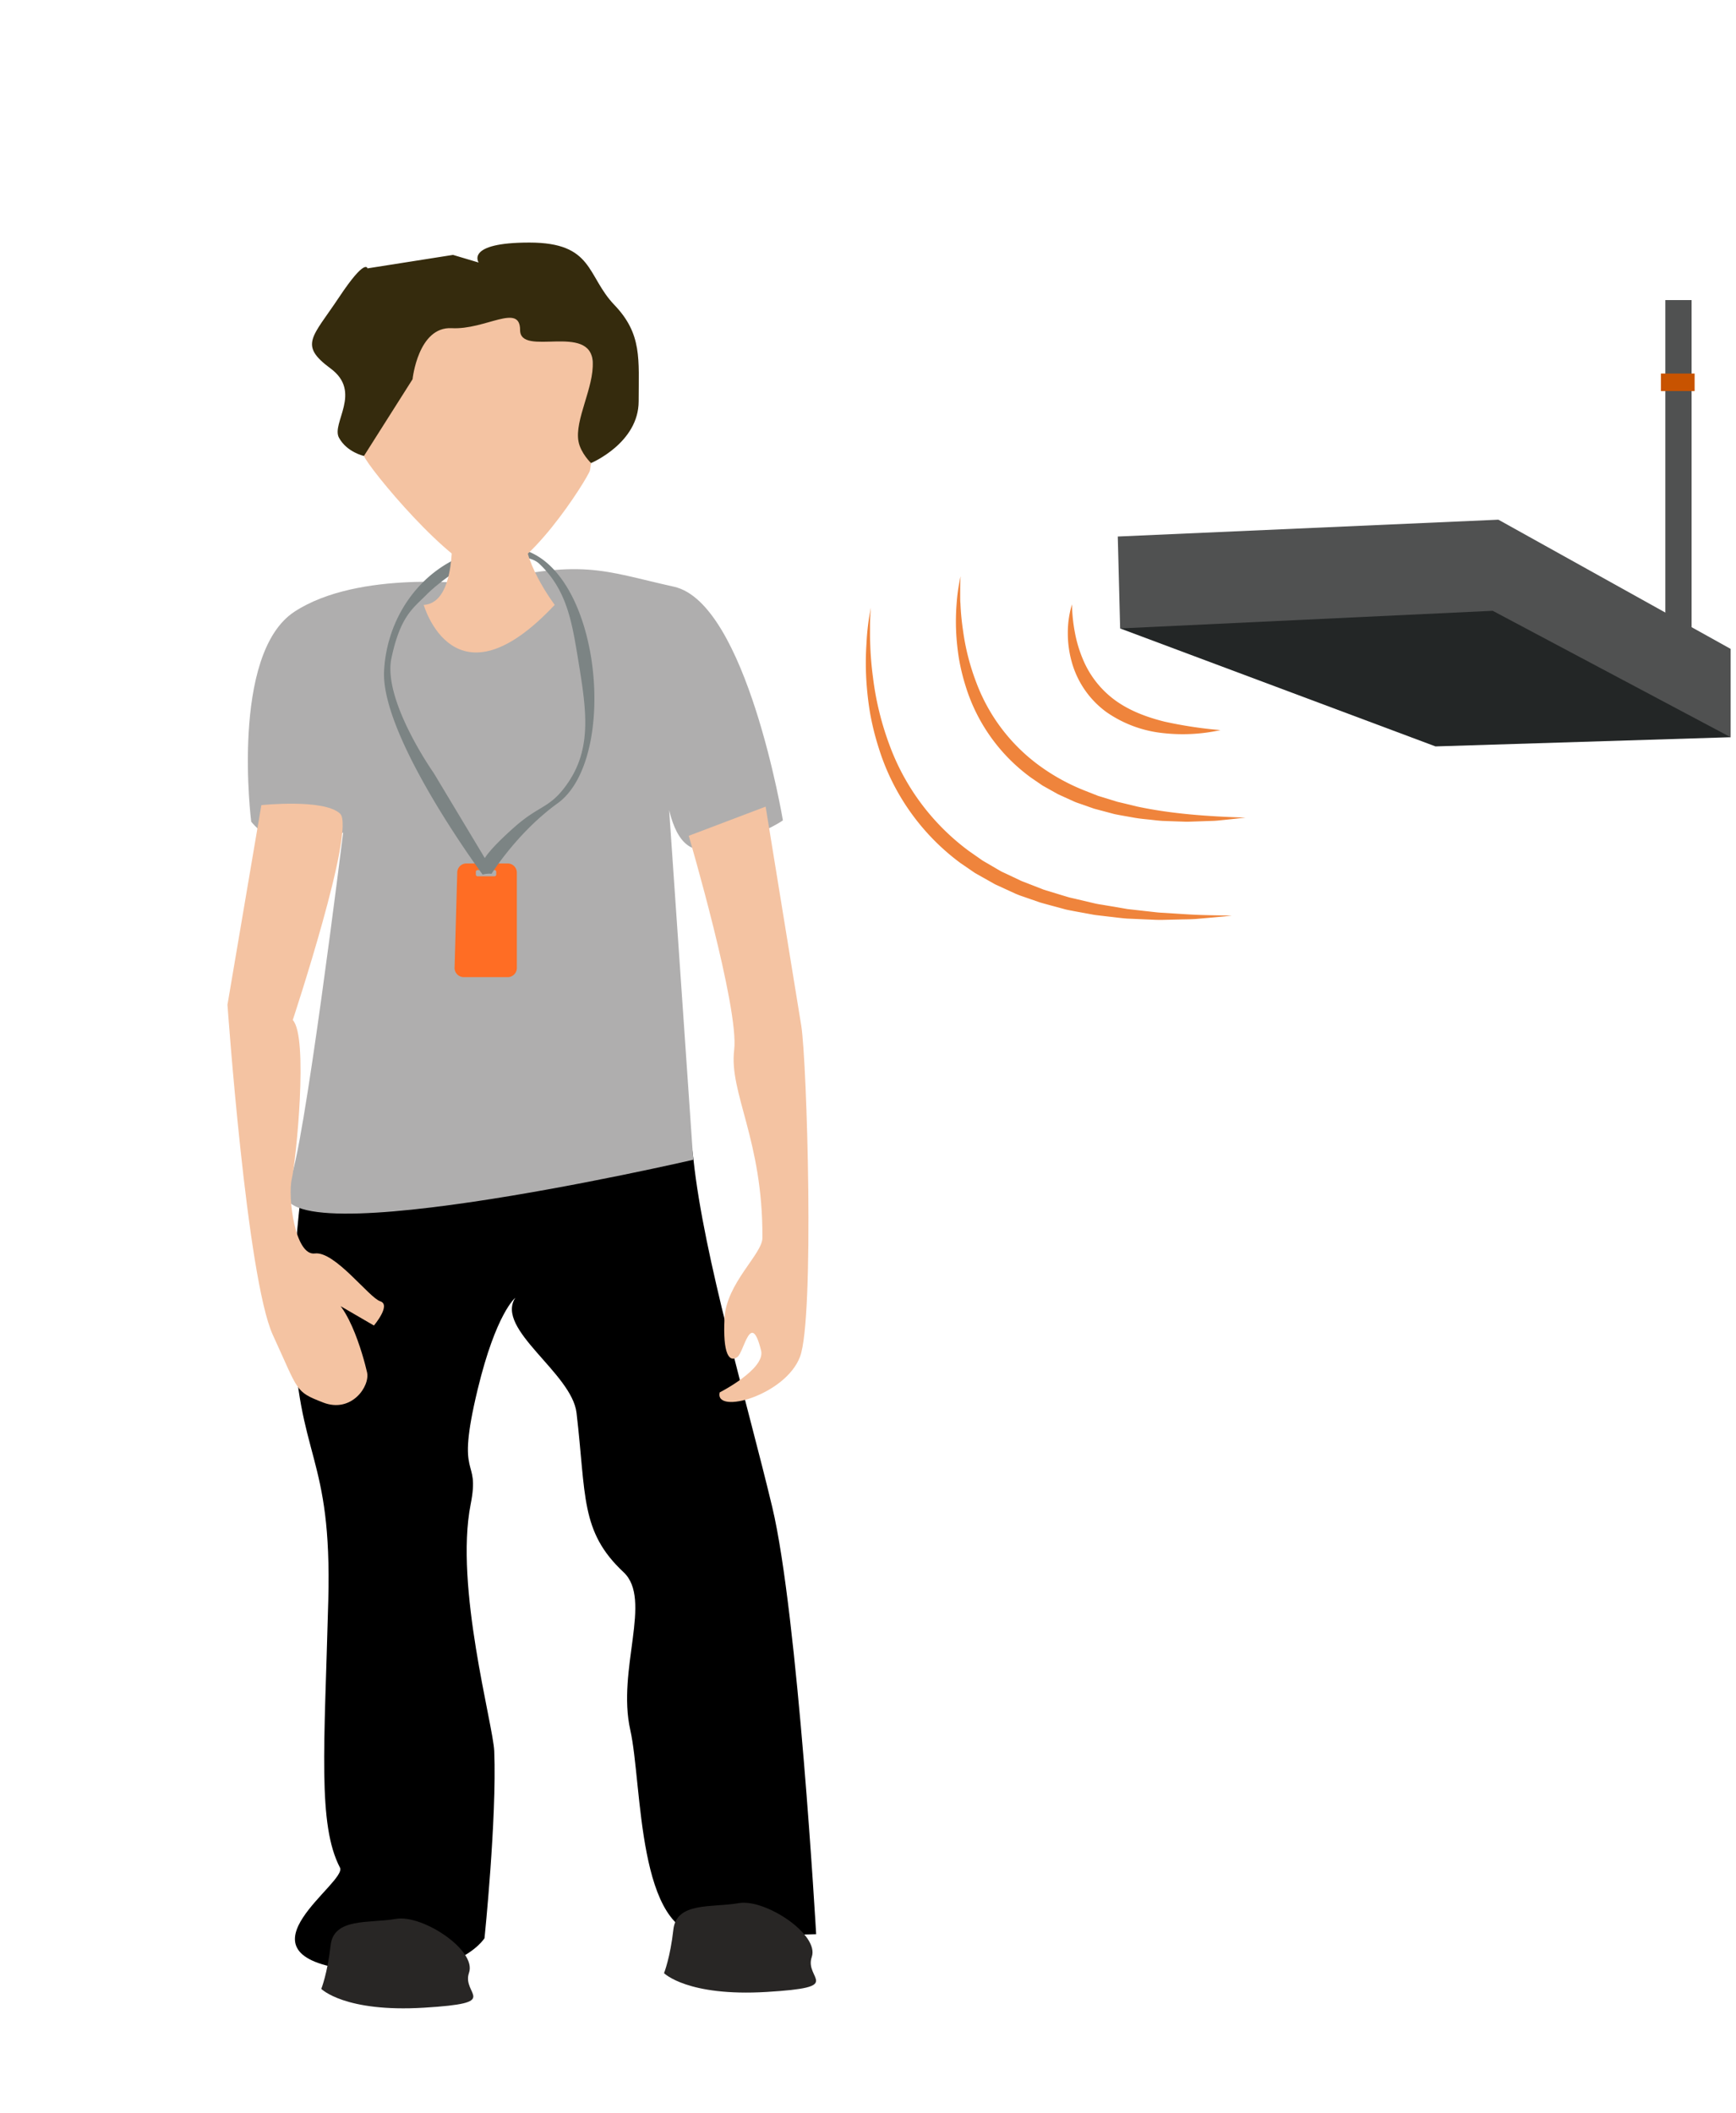<svg id="Layer_1" data-name="Layer 1" xmlns="http://www.w3.org/2000/svg" viewBox="0 0 595.28 724.42"><defs><style>.cls-1{fill:#afaeae;}.cls-2{fill:#ff6d24;}.cls-3{fill:#7c8484;}.cls-4{fill:#505151;}.cls-5{fill:#232626;}.cls-6,.cls-7{fill:none;stroke-miterlimit:10;}.cls-6{stroke:#505151;stroke-width:9px;}.cls-7{stroke:#c85300;stroke-width:6px;}.cls-8{fill:#f4c3a2;}.cls-9{fill:#352b0d;}.cls-10{fill:#282625;}.cls-11{fill:#ef843c;}</style></defs><path d="M112.57,355.17s-13.22,55.66-11.89,100.45,13.22,42.5,11.89,93-3.68,76.83,4,91.59c2.67,5.11-36.94,29,1.32,34.76s48.25-10.56,48.25-10.56,4.24-41.06,3.34-64.09c-.36-9.15-13.66-56.47-8.09-84.65,3.39-17.11-5.42-7,2.41-39.41,6.32-26.15,12.89-31.37,12.89-31.37-6.93,10.78,19.36,25.73,21,39.41,3.36,28.52,1.21,40.68,16.13,54.65,10,9.34-2.35,33.34,2.3,54.06,4.2,18.69,2.17,70.47,26,70.47s37.74-.44,37.74-.44-6.26-109.67-15.06-146.43-23.4-85.46-27-119.08-25-56.22-25-56.22Z"/><path class="cls-1" d="M163,200.3s-39.86-5.09-62,9.37-14.86,72-14.86,72,12.85,16.85,31.53,3.7c0,0-13.83,112.13-18.35,119.26-18.54,29.27,138.39-7.06,138.39-7.06L227.65,251.48s-2.76,43.66,15.22,39.51,25.59-9.77,25.59-9.77S256,206.67,231.11,201.13,200,191.31,163,200.3Z"/><path class="cls-2" d="M174.33,296H159.68a3.15,3.15,0,0,0-2.89,3.28l-.91,32.18a3.19,3.19,0,0,0,2.89,3.5h15.56a3.17,3.17,0,0,0,2.9-3.38V299.34A3.17,3.17,0,0,0,174.33,296Zm-4.17,3.75a.6.6,0,0,1-.55.64h-5.89a.59.59,0,0,1-.55-.64v-.85a.6.6,0,0,1,.55-.64h5.89a.6.6,0,0,1,.55.64Z"/><path class="cls-3" d="M173.84,187.66c-23.7,0-41,19.68-42.14,42.36s33.8,69.79,33.8,69.79a8.17,8.17,0,0,1,3.05-.27s8.78-14.16,22.66-24.17C213.42,259.36,205.48,187.7,173.84,187.66Zm20.93,80.67c-6.09,8.89-9.54,7.41-18.25,15.1s-10.27,10.73-10.27,10.73L148.73,265s-17.56-24.86-14.51-39.35,7.47-17.18,12-21.76c3.42-3.49,12.9-10.91,18.85-12.16s16.14-2,19.81,1.49c8.95,8.42,11,18.73,12.94,30.31C200.77,241.56,203.52,255.54,194.77,268.33Z"/><polygon class="cls-4" points="383.29 183.92 513.8 178.15 593.44 222.44 593.44 252.72 384.1 215.43 383.29 183.92"/><polygon class="cls-5" points="384.1 215.43 511.85 209.38 593.44 252.72 492.24 255.87 384.1 215.43"/><line class="cls-6" x1="575.55" y1="102.87" x2="575.55" y2="232.06"/><line class="cls-7" x1="581.09" y1="131.05" x2="569.53" y2="131.05"/><path class="cls-8" d="M124.8,115.53s-1.25,37,0,40.74,30,38.75,42.49,40.62,34.37-33.12,35-35.62,6.25-47.49-6.87-54.36S160.41,77.29,124.8,115.53Z"/><path class="cls-9" d="M155.34,87.38,126,92s-.62-3.81-9.76,9.94-13.87,16.27-2.89,24.37.16,18.75,2.89,23.75,8.56,6.24,8.56,6.24L141.47,130s1.87-18.12,13.43-17.5,23.44-8.75,23.44.63,24.13-2.53,24.9,10.92c.5,8.71-6.27,19.94-4.87,27.3.76,4,4.3,7.39,4.3,7.39S219,151.9,219,137.53s1.25-23-8.33-33-7.07-21.38-29.16-21.38S164.13,90,164.13,90Z"/><path class="cls-8" d="M154.9,181.58s1.95,25.21-9.61,25.77c0,0,10.46,36.72,44.92,0,0,0-12.43-16.52-9.6-25.77S154.9,181.58,154.9,181.58Z"/><path class="cls-8" d="M236.17,286.51l26.37-10s10.28,63.29,12.2,75c2,12.25,4.58,100.36-.41,113.58S245,485.08,246.78,477.32c0,0,15.76-8,14.2-14.34-3.5-14.17-5.86.6-8.14,2.21-2.84,2-5-1.1-4.41-13.22s13-22.06,13-27.62c.21-33.5-11.5-49.72-9.68-64.42C253.52,345.54,236.17,286.51,236.17,286.51Z"/><path class="cls-8" d="M89.62,276,78,344.42s6.62,93.79,15.58,113.25,7.5,19.31,17.19,23.1,16.19-5.52,15.09-10.36-7.2-28.06-16.13-26.76l18.49,10.74s6-7.09,2.17-8.31-15.6-17.29-22.43-16.39-9.34-19.43-7.91-25.55,5.8-48.73.34-54.47c0,0,21.71-65.56,16.23-70.75S89.62,276,89.62,276Z"/><path class="cls-10" d="M110.17,681.79s2.13-5.33,3.2-14.93,13.33-7.46,22.4-9.06,27.73,10.74,25.06,18.44,11.73,10.35-15.46,12S110.17,681.79,110.17,681.79Z"/><path class="cls-10" d="M227.7,676.4s2.13-5.34,3.2-14.94,13.33-7.46,22.4-9.06,27.73,10.75,25.06,18.44,11.73,10.36-15.46,12S227.7,676.4,227.7,676.4Z"/><path class="cls-11" d="M298.63,208.31c-.2,2-.28,4-.3,6,0,1,0,2,0,3s0,2,.06,3a111,111,0,0,0,.95,11.82,101.19,101.19,0,0,0,5.51,22.83,79.06,79.06,0,0,0,27.33,36.72l4.76,3.33,5,2.92,1.26.73c.42.23.87.42,1.31.63l2.64,1.24,2.63,1.25a11.3,11.3,0,0,0,1.35.56l1.36.53,5.46,2.13,5.61,1.71,2.82.85c.94.26,1.91.44,2.86.68l5.74,1.35a28.5,28.5,0,0,0,2.9.55l2.92.49c1.94.31,3.89.67,5.84,1l5.9.66,2.95.33c1,.12,2,.23,3,.27,4,.23,7.92.54,11.9.71s8,.17,12,.3q-6,.58-11.95,1.09c-2,.18-4,.14-6,.21l-6,.14c-1,0-2,0-3-.06l-3-.13-6-.26c-2-.15-4-.43-6-.65l-3-.35c-1-.12-2-.21-3-.42l-6-1.1c-1-.2-2-.37-3-.6l-2.93-.8c-2-.53-3.93-1.05-5.88-1.61l-5.76-2a28.84,28.84,0,0,1-2.85-1.09l-2.79-1.28-2.78-1.28c-.46-.22-.94-.41-1.39-.65l-1.34-.76-5.34-3-5.08-3.48a77.7,77.7,0,0,1-28-39.48,93.35,93.35,0,0,1-2.94-11.83,108.81,108.81,0,0,1-1.33-12.05,101.24,101.24,0,0,1,.1-12.07A80.36,80.36,0,0,1,298.63,208.31Z"/><path class="cls-11" d="M329.41,197.51c-.12,1.56-.16,3.13-.15,4.7,0,.78,0,1.56,0,2.34s0,1.56.08,2.34a86.74,86.74,0,0,0,.89,9.28A79.28,79.28,0,0,0,334.79,234a62.25,62.25,0,0,0,21.61,28.46,69.83,69.83,0,0,0,15.92,8.7l4.26,1.68,4.39,1.34,2.2.68,2.25.53,4.49,1.09c12.09,2.58,24.59,3.4,37.17,3.8-3.12.36-6.26.69-9.4,1-1.57.17-3.15.14-4.73.22l-4.74.16a23.42,23.42,0,0,1-2.37,0l-2.38-.08-4.76-.17c-1.58-.09-3.16-.31-4.74-.47s-3.17-.31-4.75-.58l-4.72-.84c-.78-.14-1.57-.29-2.35-.45l-2.33-.62-4.65-1.24-4.56-1.6c-.76-.27-1.54-.5-2.27-.84l-2.21-1-2.21-1-1.1-.51-1.06-.59-4.25-2.38-4-2.74a60.93,60.93,0,0,1-22.34-31.21,72.61,72.61,0,0,1-2.3-9.36,82.8,82.8,0,0,1-1-9.53,77.5,77.5,0,0,1,.17-9.52A61.13,61.13,0,0,1,329.41,197.51Z"/><path class="cls-11" d="M367.59,207.17a56,56,0,0,0,1,9.68,44.09,44.09,0,0,0,2.68,9,33.12,33.12,0,0,0,11.08,14.18c4.9,3.58,10.8,5.81,16.94,7.34a144.17,144.17,0,0,0,19.21,2.91,60.43,60.43,0,0,1-19.92,1,41.45,41.45,0,0,1-19.17-7.17,31.76,31.76,0,0,1-11.83-16.93,36.35,36.35,0,0,1-1.42-10.11A33.25,33.25,0,0,1,367.59,207.17Z"/></svg>